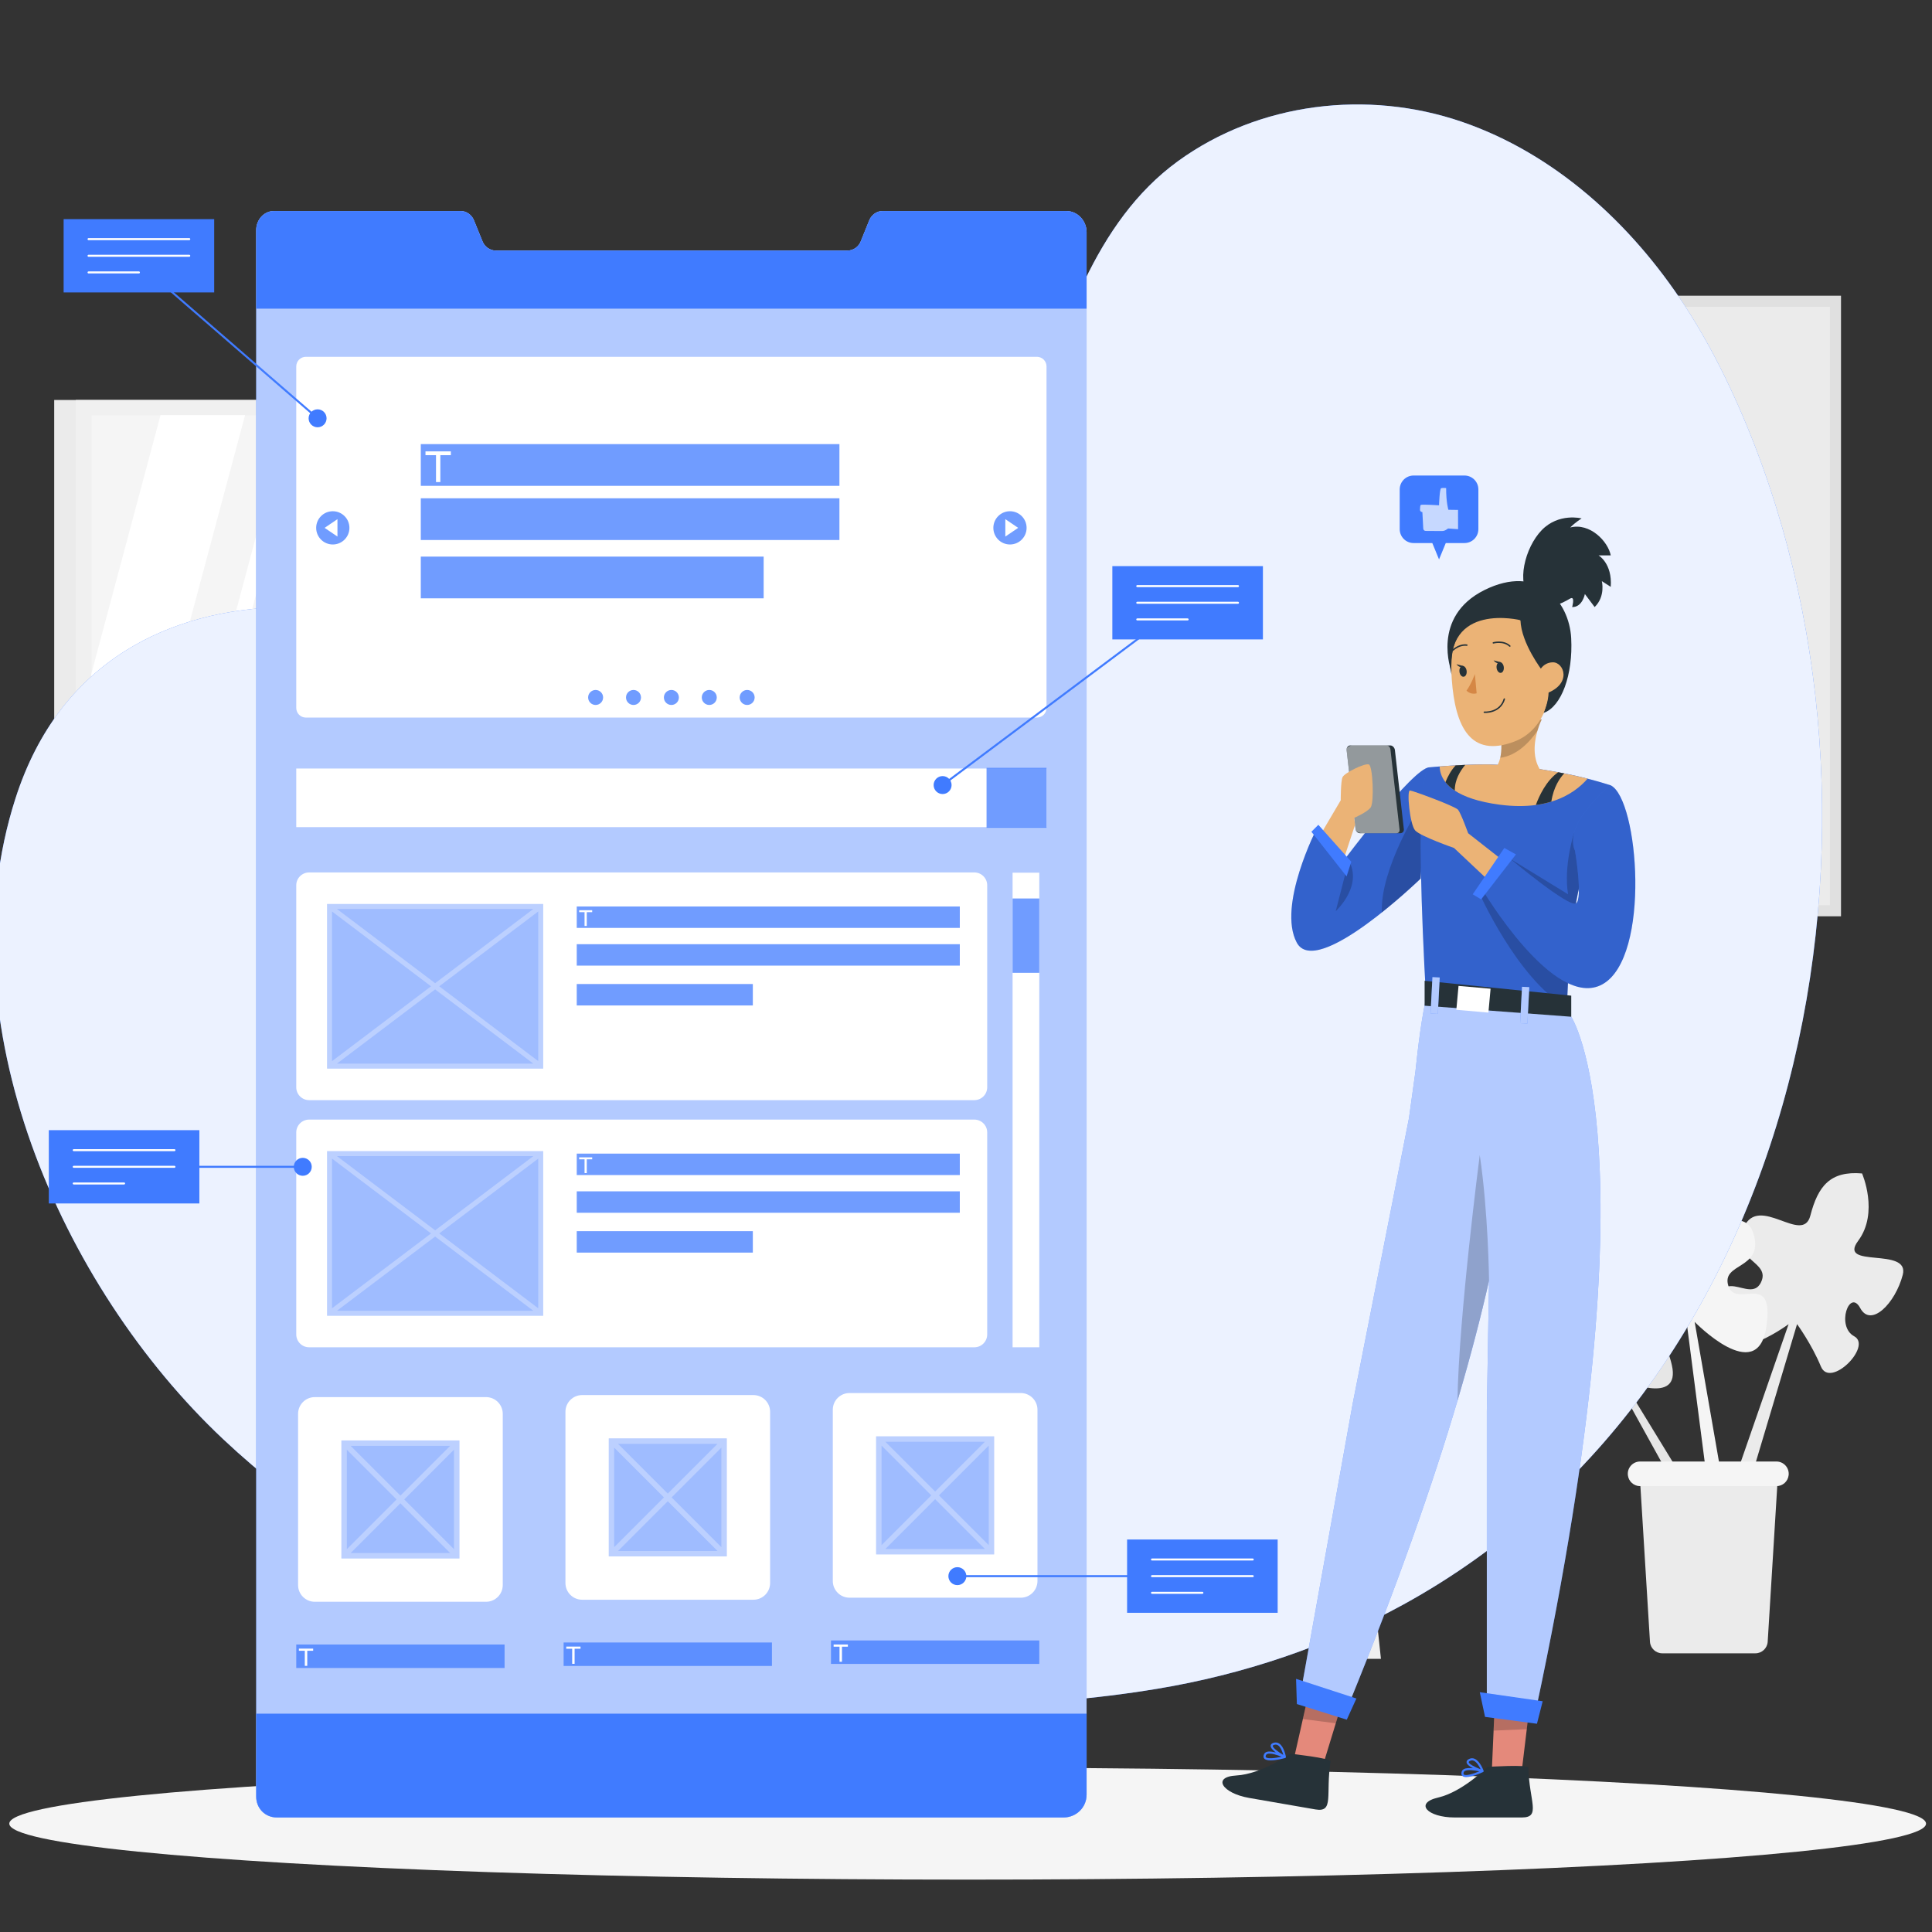 <?xml version="1.0" encoding="UTF-8"?>
<!DOCTYPE svg PUBLIC "-//W3C//DTD SVG 1.1//EN" "http://www.w3.org/Graphics/SVG/1.1/DTD/svg11.dtd">
<!-- Creator: CorelDRAW -->
<svg xmlns="http://www.w3.org/2000/svg" xml:space="preserve" width="10in" height="10in" version="1.1" style="shape-rendering:geometricPrecision; text-rendering:geometricPrecision; image-rendering:optimizeQuality; fill-rule:evenodd; clip-rule:evenodd"
viewBox="0 0 10000 10000"
 xmlns:xlink="http://www.w3.org/1999/xlink"
 xmlns:xodm="http://www.corel.com/coreldraw/odm/2003">
 <rect x="0" y="0" width="10000" height="10000" fill="#333333" stroke="none"/>
 <defs>
  <style type="text/css">
   <![CDATA[
    .str2 {stroke:#407BFF;stroke-width:10.42;stroke-miterlimit:22.926}
    .str0 {stroke:#E0E0E0;stroke-width:10.42;stroke-miterlimit:22.926}
    .str3 {stroke:#263238;stroke-width:7.37;stroke-linecap:round;stroke-linejoin:round;stroke-miterlimit:22.926}
    .str1 {stroke:white;stroke-width:10.42;stroke-linecap:round;stroke-linejoin:round;stroke-miterlimit:22.926}
    .fil7 {fill:none;fill-rule:nonzero}
    .fil16 {fill:#263238;fill-rule:nonzero}
    .fil8 {fill:#407BFF;fill-rule:nonzero}
    .fil17 {fill:#D58745;fill-rule:nonzero}
    .fil2 {fill:#E0E0E0;fill-rule:nonzero}
    .fil20 {fill:#E4897B;fill-rule:nonzero}
    .fil5 {fill:#E6E6E6;fill-rule:nonzero}
    .fil15 {fill:#EBB376;fill-rule:nonzero}
    .fil0 {fill:#EBEBEB;fill-rule:nonzero}
    .fil1 {fill:#F0F0F0;fill-rule:nonzero}
    .fil3 {fill:whitesmoke;fill-rule:nonzero}
    .fil6 {fill:#FAFAFA;fill-rule:nonzero}
    .fil4 {fill:white;fill-rule:nonzero}
    .fil14 {fill:black;fill-rule:nonzero;fill-opacity:0.2}
    .fil12 {fill:white;fill-rule:nonzero;fill-opacity:0.302}
    .fil11 {fill:#407BFF;fill-rule:nonzero;fill-opacity:0.502}
    .fil18 {fill:white;fill-rule:nonzero;fill-opacity:0.502}
    .fil10 {fill:white;fill-rule:nonzero;fill-opacity:0.6}
    .fil19 {fill:white;fill-rule:nonzero;fill-opacity:0.702}
    .fil13 {fill:#407BFF;fill-rule:nonzero;fill-opacity:0.749}
    .fil9 {fill:white;fill-rule:nonzero;fill-opacity:0.902}
   ]]>
  </style>
 </defs>
 <g id="Layer_x0020_1">
  <g id="_2276867666240">
   <g>
    <rect class="fil0" x="280.58" y="2070.28" width="3192.44" height="3298.69"/>
    <rect class="fil1" x="392.1" y="2070.28" width="3192.44" height="3298.69"/>
    <rect class="fil2" x="472.58" y="2148.47" width="3027.32" height="3143.83"/>
    <rect class="fil3" x="472.54" y="2148.45" width="2951.72" height="3143.77"/>
    <rect class="fil0" x="1919.02" y="2148.47" width="59.94" height="3143.83"/>
    <polygon class="fil4" points="1573.92,2148.44 732.59,5292.23 651.85,5292.23 1493.17,2148.44 "/>
    <rect class="fil1" x="1953.25" y="2099.99" width="51.37" height="3252.59"/>
    <polygon class="fil4" points="1268.57,2148.44 472.53,5123.6 472.53,3488.27 830.98,2148.44 "/>
    <polygon class="fil4" points="3424.28,2433.71 3424.28,2735.5 2739.97,5292.23 2659.23,5292.23 "/>
    <polygon class="fil4" points="3424.28,3043.08 3424.28,4678.41 3260.1,5292.23 2822.5,5292.23 "/>
   </g>
   <g>
    <g>
     <path class="fil1" d="M2943.67 6387.94l324.05 0 0 -21.56c0,-42.34 -47.43,-76.01 -103.87,-73.73l-126.92 5.15c-52.3,2.13 -93.26,34.51 -93.26,73.73l0 16.42z"/>
     <g>
      <path class="fil5" d="M3585.38 6399l428.82 0 68.21 -598.7c-1.07,-22.38 -19.54,-39.98 -41.96,-39.98l-287.31 0c-22.41,0 -40.89,17.6 -41.96,39.98l-125.8 598.7z"/>
      <path class="fil5" d="M2930.91 4879.78l107.04 0 120.32 1130.75 -107.04 0c-17.73,0 -33.64,-14.38 -35.54,-32.11l-113.46 -1066.54c-1.89,-17.72 10.94,-32.11 28.68,-32.11z"/>
      <path class="fil0" d="M3096.49 6010.56l1604.36 0c17.74,0 30.59,-14.38 28.71,-32.11l-113.49 -1066.54c-1.89,-17.74 -17.81,-32.11 -35.54,-32.11l-1604.37 0.01c-17.73,0 -30.59,14.38 -28.71,32.11l113.46 1066.54c1.93,17.72 17.84,32.1 35.57,32.1z"/>
      <path class="fil6" d="M3126.48 5906.1l1512.93 0c15.48,0 26.69,-12.54 25.04,-28.02l-99.01 -930.5c-1.63,-15.48 -15.53,-28.02 -31.01,-28.02l-1512.93 -0.01c-15.48,0 -26.69,12.53 -25.04,28.01l99.01 930.5c1.63,15.48 15.53,28.02 31.01,28.02z"/>
      <path class="fil5" d="M3569.31 6352.49l527.4 0c12.84,0 23.26,10.41 23.26,23.26l0 0c0,12.84 -10.41,23.26 -23.26,23.26l-527.4 0c-12.84,0 -23.26,-10.42 -23.26,-23.26l0 0c0,-12.84 10.41,-23.26 23.26,-23.26z"/>
     </g>
     <rect class="fil5" x="2270.33" y="6385.52" width="1306.13" height="197.05"/>
     <g>
      <path class="fil5" d="M5909.87 8586.21l32.6 0c4.04,0 7.39,-3.3 7.49,-7.37l51.55 -1996.24 -150.69 0 51.53 1996.24c0.13,4.06 3.48,7.37 7.52,7.37z"/>
     </g>
     <g>
      <polygon class="fil1" points="7072.37,8586.21 7147.69,8586.21 6935.09,6582.6 6784.4,6582.6 "/>
     </g>
     <polygon class="fil5" points="2219.36,8586.21 2219.36,8586.21 2508.12,6582.6 2357.44,6582.6 2144.83,8586.21 "/>
     <rect class="fil3" x="3203.93" y="6385.52" width="3818.28" height="197.05"/>
     <polygon class="fil1" points="3323.04,8586.21 3409.59,8586.21 3409.67,8586.13 3441.7,6582.6 3291.04,6582.6 "/>
     <g>
      <g>
       <path class="fil3" d="M4542.82 6350.14l40.02 0c4.22,0 7.62,-3.43 7.62,-7.65l0 -42.31c0,-4.22 -3.43,-7.65 -7.62,-7.65l-28.73 -0.01c-3.45,0 -6.5,2.33 -7.37,5.68l-11.28 42.31c-1.31,4.87 2.35,9.63 7.37,9.63z"/>
       <path class="fil3" d="M4487.53 6350.14l40.02 0c4.22,0 7.65,-3.43 7.65,-7.65l0 -42.31c0,-4.22 -3.43,-7.65 -7.65,-7.65l-28.73 -0.01c-3.45,0 -6.5,2.33 -7.37,5.68l-11.28 42.31c-1.31,4.87 2.33,9.63 7.37,9.63z"/>
       <path class="fil3" d="M4432.22 6350.14l40.01 0c4.22,0 7.65,-3.43 7.65,-7.65l0 -42.31c0,-4.22 -3.43,-7.65 -7.65,-7.65l-28.73 -0.01c-3.45,0 -6.5,2.33 -7.37,5.68l-11.28 42.31c-1.31,4.87 2.35,9.63 7.37,9.63z"/>
       <path class="fil3" d="M4376.93 6350.14l40.01 0c4.22,0 7.65,-3.43 7.65,-7.65l0 -42.31c0,-4.22 -3.43,-7.65 -7.65,-7.65l-28.73 -0.01c-3.45,0 -6.5,2.33 -7.37,5.68l-11.28 42.31c-1.31,4.87 2.36,9.63 7.37,9.63z"/>
       <path class="fil3" d="M4321.65 6350.14l40.01 0c4.23,0 7.65,-3.43 7.65,-7.65l0 -42.31c0,-4.22 -3.43,-7.65 -7.65,-7.65l-28.73 -0.01c-3.45,0 -6.5,2.33 -7.37,5.68l-11.29 42.31c-1.3,4.87 2.35,9.63 7.37,9.63z"/>
       <path class="fil3" d="M4266.36 6350.14l40.01 0c4.23,0 7.65,-3.43 7.65,-7.65l0 -42.31c0,-4.22 -3.43,-7.65 -7.65,-7.65l-28.73 -0.01c-3.45,0 -6.5,2.33 -7.37,5.68l-11.28 42.31c-1.31,4.87 2.35,9.63 7.37,9.63z"/>
       <path class="fil3" d="M4211.07 6350.14l40.02 0c4.22,0 7.65,-3.43 7.65,-7.65l0 -42.31c0,-4.22 -3.43,-7.65 -7.65,-7.65l-28.74 -0.01c-3.45,0 -6.5,2.33 -7.37,5.68l-11.28 42.31c-1.31,4.87 2.36,9.63 7.37,9.63z"/>
       <path class="fil3" d="M4155.79 6350.14l40.01 0c4.22,0 7.62,-3.43 7.62,-7.65l0 -42.31c0,-4.22 -3.43,-7.65 -7.62,-7.65l-28.73 -0.01c-3.45,0 -6.5,2.33 -7.37,5.68l-11.28 42.31c-1.31,4.87 2.33,9.63 7.37,9.63z"/>
       <path class="fil3" d="M4100.46 6350.14l40.02 0c4.22,0 7.65,-3.43 7.65,-7.65l0 -42.31c0,-4.22 -3.43,-7.65 -7.65,-7.65l-28.74 -0.01c-3.45,0 -6.5,2.33 -7.37,5.68l-11.28 42.31c-1.3,4.87 2.36,9.63 7.37,9.63z"/>
       <path class="fil3" d="M4045.19 6350.14l40.01 0c4.22,0 7.65,-3.43 7.65,-7.65l0 -42.31c0,-4.22 -3.43,-7.65 -7.65,-7.65l-28.73 -0.01c-3.45,0 -6.5,2.33 -7.37,5.68l-11.29 42.31c-1.3,4.87 2.35,9.63 7.37,9.63z"/>
       <path class="fil3" d="M3989.89 6350.14l40.01 0c4.22,0 7.65,-3.43 7.65,-7.65l0 -42.31c0,-4.22 -3.41,-7.65 -7.65,-7.65l-28.73 -0.01c-3.45,0 -6.5,2.33 -7.37,5.68l-11.29 42.31c-1.3,4.87 2.36,9.63 7.37,9.63z"/>
       <path class="fil3" d="M3934.61 6350.14l40.02 0c4.22,0 7.65,-3.43 7.65,-7.65l0 -42.31c0,-4.22 -3.43,-7.65 -7.65,-7.65l-28.74 -0.01c-3.45,0 -6.5,2.33 -7.37,5.68l-11.29 42.31c-1.3,4.87 2.36,9.63 7.38,9.63z"/>
       <path class="fil3" d="M3879.32 6350.14l40.02 0c4.22,0 7.65,-3.43 7.65,-7.65l0 -42.31c0,-4.22 -3.43,-7.65 -7.65,-7.65l-28.73 -0.01c-3.45,0 -6.5,2.33 -7.37,5.68l-11.28 42.31c-1.31,4.87 2.33,9.63 7.37,9.63z"/>
       <path class="fil3" d="M3824.03 6350.14l40.02 0c4.22,0 7.65,-3.43 7.65,-7.65l0 -42.31c0,-4.22 -3.43,-7.65 -7.65,-7.65l-28.73 -0.01c-3.45,0 -6.5,2.33 -7.37,5.68l-11.28 42.31c-1.33,4.87 2.33,9.63 7.37,9.63z"/>
       <path class="fil3" d="M3768.72 6350.14l40.01 0c4.22,0 7.65,-3.43 7.65,-7.65l0 -42.31c0,-4.22 -3.43,-7.65 -7.65,-7.65l-28.73 -0.01c-3.45,0 -6.5,2.33 -7.37,5.68l-11.28 42.31c-1.31,4.87 2.35,9.63 7.37,9.63z"/>
      </g>
      <rect class="fil0" x="3728.5" y="6321.33" width="894.58" height="66.62"/>
     </g>
    </g>
   </g>
   <g>
    <rect class="fil2" transform="matrix(-4.51178E-16 2.456 -2.456 -4.51178E-16 9529.02 1530.59)" width="1307.89" height="1683.08"/>
    <rect class="fil0" x="5452.5" y="1587.87" width="4019.22" height="3097.7"/>
    <line class="fil7 str0" x1="7394.66" y1="2147.45" x2="7394.66" y2= "2579.44" />
    <polyline class="fil7 str0" points="6412.38,3970.02 6412.38,2579.44 8235.67,2579.44 8235.67,3377.13 "/>
    <polyline class="fil7 str0" points="7763.92,3801.68 7763.92,3377.13 8766.24,3377.13 8766.24,3816.52 "/>
    <rect class="fil3" x="6933.63" y="1988.72" width="922.08" height="317.43"/>
    <rect class="fil3" x="7809.84" y="2750.37" width="878.85" height="344.83"/>
    <rect class="fil3" x="7462.1" y="3623.84" width="603.64" height="355.73"/>
    <rect class="fil3" x="8443.05" y="3681.41" width="646.42" height="270.2"/>
    <rect class="fil3" x="5988.18" y="2823.36" width="998.48" height="460.7"/>
    <rect class="fil3" x="6093.54" y="3801.68" width="637.67" height="336.69"/>
    <rect class="fil3" transform="matrix(1.737 1.737 -1.737 1.737 7394.71 2452.83)" width="79.27" height="79.27"/>
    <rect class="fil3" transform="matrix(1.737 1.737 -1.737 1.737 8235.62 3239.33)" width="79.27" height="79.27"/>
   </g>
   <g>
    <g>
     <path class="fil2" d="M2606.63 8023.41c20.69,-34.74 -8.49,-87.06 -48.94,-87.65 17.73,-49.87 0.23,-110.14 -41.43,-142.78 -5.27,-4.12 -11.28,-7.99 -17.98,-7.99 -7.17,-0.03 -13.51,4.35 -19.32,8.52 -38.12,27.37 -76.24,54.78 -114.36,82.15 -8.72,6.27 -17.75,12.9 -22.69,22.43 -23.36,45.28 60.89,103.31 26.25,140.69 -9.95,10.72 -25.97,12.95 -38.38,20.69 -27.22,17.01 -30.5,54.36 -43.19,83.87 -12.69,29.47 -56.9,52.37 -73.84,25.1 12.48,-28.3 -25.31,-52.65 -56.03,-56.24 -30.29,-3.53 -62.76,-5.27 -79.74,-34.07 -43.57,38.07 -141.1,-68.16 -138.87,-111.01 -35.82,2.74 -60.2,36.28 -68.06,69.8 -8.13,34.79 -3.09,71.07 -3.66,106.76 -1.1,69.36 -23.49,137.29 -22.26,206.64 0.95,53.98 21.8,113.9 71.23,135.63 23.8,10.44 50.66,10.46 76.62,10.29 187.56,-1.2 375.09,-2.41 562.65,-3.61 13.51,-0.08 27.61,-0.31 39.55,-6.57 25.39,-13.26 30.75,-46.59 33.11,-75.15 10.07,-122.24 20.13,-244.46 30.22,-366.7 -16.96,-6.95 -33.92,-13.89 -50.88,-20.79z"/>
    </g>
    <g>
     <g>
      <path class="fil5" d="M2639.46 7428.67l-63.2 0 -173.95 0 -63.39 0 -173.74 0 -63.4 0 -173.74 0 -63.4 0 -98.24 0 7.19 88.22 5.11 62.96 13.32 163.89 7.6 94.15 10.06 125.34 4.3 53.75 1.43 16 5.14 63.17 6.98 86.55 4.32 53.75 4.5 54.58 5.15 63.17 3.89 47.79 4.3 53.76 1.85 23.38 114.88 -0.02 97.02 0 140.09 0 97.02 0 140.1 0 97.02 0 115.08 0 1.85 -23.38 4.3 -53.55 3.89 -48.2 5.15 -63.17 4.51 -54.36 4.3 -53.76 6.98 -86.76 5.11 -62.96 1.23 -15.99 4.3 -53.75 10.26 -125.34 7.6 -93.95 13.12 -164.09 5.12 -62.96 7.18 -88.22 -98.17 0.01zm52.52 57.84l0 0 -16.83 -16.8 18.28 -0.01 -1.44 16.81zm-4.32 53.54l-1.63 21.34 -78.16 78.16 -89.65 -89.65 80.21 -80.21 18.87 0 70.36 70.36zm-22.54 279.39l-57.24 57.23 -89.65 -89.65 89.65 -89.44 61.94 61.94 -4.71 59.91zm-830.77 -59.89l0 0 61.94 -61.94 89.65 89.44 -89.65 89.65 -57.03 -57.23 -4.91 -59.91zm744.6 -91.08l-89.65 89.65 -89.65 -89.65 89.65 -89.65 89.65 89.65zm-140.91 -198.77l102.57 0 -51.27 51.27 -51.3 -51.27zm22.15 317.33l-89.44 89.65 -89.65 -89.65 89.65 -89.44 89.44 89.44zm-297.63 118.56l89.65 -89.44 89.44 89.44 -89.44 89.65 -89.65 -89.65zm60.52 118.58l-89.65 89.65 -89.41 -89.44 89.65 -89.65 89.42 89.44zm147.67 -89.44l89.44 89.65 -89.44 89.44 -89.65 -89.65 89.65 -89.44zm-118.55 -176.61l-89.65 -89.65 89.65 -89.65 89.44 89.65 -89.44 89.65zm-29.11 28.91l-89.42 89.65 -89.65 -89.65 89.65 -89.44 89.42 89.44zm-208.21 -28.91l-89.44 -89.65 89.44 -89.65 89.65 89.65 -89.65 89.65zm0 58.05l89.65 89.44 -89.65 89.65 -89.44 -89.65 89.44 -89.44zm89.62 326.77l-89.65 89.44 -89.44 -89.44 89.44 -89.65 89.65 89.65zm28.94 28.91l89.65 89.65 -89.42 89.65 -89.65 -89.65 89.41 -89.65zm29.13 -28.91l89.65 -89.65 89.44 89.65 -89.44 89.44 -89.65 -89.44zm208.18 28.91l89.44 89.65 -89.44 89.65 -89.65 -89.65 89.65 -89.65zm118.56 118.55l89.65 89.65 -58.04 58.05 -63.19 0.01 -58.05 -58.04 89.64 -89.66zm-89.62 -147.46l89.65 -89.65 89.65 89.65 -89.65 89.44 -89.65 -89.44zm0 -237.34l89.65 -89.44 89.65 89.44 -89.65 89.65 -89.65 -89.65zm60.5 -355.68l-89.44 89.65 -89.65 -89.65 80.21 -80.21 18.88 0 80 80.21zm-208 -28.93l-51.27 -51.27 102.35 -0.01 -51.09 51.28zm-29.11 28.93l-89.42 89.65 -89.65 -89.65 80.21 -80.21 18.87 0 79.98 80.21zm-156.94 -80.21l-51.27 51.27 -51.07 -51.27 102.33 0zm-160.41 0l80.21 80.21 -89.65 89.65 -77.96 -78.16 -1.63 -21.34 70.15 -70.36 18.87 0zm-76.71 0l-16.63 16.6 0 0 -1.43 -16.6 18.06 0zm-5.55 154.87l43.9 43.9 -37.33 37.32 -6.57 -81.22zm24.41 300.52l-3.48 -42.47 0 0 22.98 22.97 -19.5 19.5 0 0zm4.33 53.96l44.1 -44.32 89.65 89.65 -89.65 89.44 -36.1 -36.1 -8 -98.68zm13.32 165.73l-0.2 -3.89 2.05 2.05 -1.85 1.84 0 0zm15.58 190.96l-11.28 -137.43 26.45 -26.46 89.65 89.65 -89.65 89.44 -15.17 -15.2 0 0zm8.22 102.36l-1.64 -20.52 8.63 -8.63 29.15 29.11 -36.13 0 0 0.03zm36.09 -58.06l89.44 -89.65 89.65 89.65 -58.05 58.05 -63.17 0.01 -57.87 -58.06zm179.09 58.06l29.14 -29.11 29.12 29.11 -58.26 0zm116.07 0l-58.05 -58.04 89.65 -89.65 89.44 89.65 -57.84 58.04 -63.2 0zm121.03 0l29.12 -29.11 29.14 29.11 -58.26 0zm273.22 0l-36.09 0 29.11 -29.11 8.63 8.63 -1.65 20.49zm8.43 -102.36l-15.37 15.17 -89.65 -89.44 89.65 -89.65 26.45 26.46 -11.08 137.46zm15.78 -195.09l-0.41 4.09 -1.85 -1.85 2.25 -2.24 0 0zm5.15 -62.96l-36.3 36.09 -89.65 -89.44 89.65 -89.65 44.31 44.31 -8.02 98.68zm12.31 -152.41l-19.7 -19.7 23.18 -22.97 -3.48 42.67zm24.41 -300.92l-6.58 81.64 -37.53 -37.53 44.11 -44.11 0 0z"/>
     </g>
    </g>
    <path class="fil1" d="M1752.59 7506.29l999.05 0c23.23,0 42.04,-18.83 42.04,-42.03l0 -30.11c0,-23.22 -18.83,-42.03 -42.04,-42.03l-999.05 0c-23.22,0 -42.03,18.83 -42.03,42.03l0 30.11c0,23.2 18.81,42.03 42.03,42.03z"/>
    <path class="fil1" d="M2673.53 8531.92l-842.83 0c-23.23,0 -42.04,-18.83 -42.04,-42.04l0 -30.11c0,-23.23 18.83,-42.04 42.04,-42.04l842.83 0c23.23,0 42.04,18.83 42.04,42.04l0 30.11c0,23.2 -18.83,42.04 -42.04,42.04z"/>
   </g>
   <g>
    <path class="fil0" d="M8985.75 7637.8l271.96 -783.9c0,0 -377.24,279.67 -374.71,-30.39 2.5,-310.09 171.85,-69.28 230.64,-183.82 58.8,-114.54 -167.34,-113.31 -88.01,-287 79.36,-173.7 304.89,93.18 344.72,-60.69 39.84,-153.86 103.34,-232.13 267.59,-218.31 0,0 88.75,202.44 -20.04,348.69 -108.81,146.24 269.13,29.09 230.72,176.23 -38.4,147.13 -164.59,275.55 -220.15,171.93 -55.59,-103.62 -126.1,94.92 -31.11,146.03 94.99,51.11 -124.19,272.67 -172.29,156.55 -48.09,-116.12 -123.49,-219.54 -123.49,-219.54l-250.65 838.71 -65.19 -54.48z"/>
    <path class="fil5" d="M8705.43 7644.73l-306.63 -501.3c0,0 303.28,136.52 254.69,-77.65 -48.58,-214.17 -129.38,-21.98 -187.35,-92.34 -58,-70.39 98.68,-103.7 17.52,-211.89 -81.16,-108.19 -196.87,110.52 -247.68,10.07 -50.81,-100.45 -106.59,-145.02 -218.13,-110.63 0,0 -30.83,153.48 66.55,238.24 97.37,84.76 -181.8,60.8 -133.02,156.78 48.8,95.99 155.5,165.79 178.32,85.71 22.79,-80.07 101.6,46.62 43.6,96.35 -58,49.71 127.13,169.91 142.86,82.28 15.73,-87.63 52.26,-170.57 52.26,-170.57l300.16 542.47 36.84 -47.54z"/>
    <path class="fil3" d="M8911.94 7649.54l-140.41 -807.54c0,0 323.29,332.69 370.19,29.98 46.9,-302.72 -156.52,-94.89 -195.62,-215.93 -39.09,-121.04 181.19,-83.83 131.48,-265.8 -49.74,-181.98 -312.08,42.31 -326.43,-114.02 -14.35,-156.37 -63.81,-242.75 -226.15,-255.44 0,0 -118.76,183.26 -35.94,343.17 82.82,159.9 -267,-14.46 -252.98,135.08 14.02,149.54 116.62,294.84 187.28,202.68 70.67,-92.18 107.83,112.62 7.09,147.34 -100.75,34.71 77.7,285.59 143.07,180.04 65.37,-105.56 155.35,-194.39 155.35,-194.39l110.91 857.58 72.15 -42.75z"/>
    <g>
     <path class="fil0" d="M9085.89 8557.5l-482.03 0c-33.7,0 -61.59,-26.22 -63.65,-59.86l-51.09 -831.36c-2.26,-36.69 26.89,-67.7 63.65,-67.7l584.22 0c36.77,0 65.91,30.98 63.66,67.7l-51.09 831.36c-2.08,33.64 -29.97,59.86 -63.66,59.86z"/>
     <path class="fil3" d="M9194.59 7692.27l-705.38 0c-32.39,0 -59.63,-24.28 -63.35,-56.46l0 0c-4.37,-37.87 25.23,-71.1 63.35,-71.1l705.38 -0.01c38.12,0 67.72,33.24 63.35,71.1l0 0c-3.71,32.19 -30.95,56.47 -63.35,56.47z"/>
    </g>
   </g>
   <g>
    <path class="fil2" d="M4967.5 7063.76l1100.81 0c70.64,0 127.92,57.28 127.92,127.92l0 48.43 -1356.66 0 0 -48.43c0,-70.64 57.28,-127.92 127.92,-127.92z"/>
    <path class="fil2" d="M6152.05 8244.17l-434.7 -42.73 0 -610.93 -172.28 0.01 0 610.74 -436.47 42.91c-43.31,4.28 -76.34,40.71 -76.34,84.22l0 65.27 582.11 0 31.93 0 582.12 0 0 -65.27c-0.03,-43.54 -33.05,-79.97 -76.37,-84.22z"/>
    <path class="fil2" d="M5190.87 8474.63c0,62.22 -50.43,112.65 -112.65,112.65 -62.2,0 -112.65,-50.43 -112.65,-112.65 0,-62.22 50.43,-112.65 112.65,-112.65 62.22,0.01 112.65,50.43 112.65,112.65z"/>
    <path class="fil2" d="M6069.77 8474.63c0,62.22 50.43,112.65 112.65,112.65 62.22,0 112.65,-50.43 112.65,-112.65 0,-62.22 -50.43,-112.65 -112.65,-112.65 -62.22,0.01 -112.65,50.43 -112.65,112.65z"/>
    <path class="fil5" d="M5641.26 7721.84l-20.13 0c-58.41,0 -105.74,-47.33 -105.74,-105.74l0 -438.39 231.61 0 0 438.39c0,58.39 -47.33,105.74 -105.74,105.74z"/>
    <path class="fil0" d="M5402.28 7075.12c60.09,-227.31 195.44,-815.35 223.94,-1592.27 4.4,-120.07 103.44,-214.96 223.58,-214.96l401.04 -0.01c123.19,0 223.28,99.42 223.79,222.61 1.56,365.35 -23.97,1112.2 -230.03,1719.27l-763.29 -28.12c-54.41,-1.98 -92.94,-53.84 -79.03,-106.52z"/>
    <g>
     <path class="fil5" d="M5510.22 7169.06c0,0 205.93,-732.59 239.95,-1660.2 4.07,-110.73 95.43,-198.28 206.24,-198.28l369.93 0c113.62,0 205.95,91.72 206.44,205.33 1.43,337 -22.11,1093.17 -212.2,1653.14l-810.36 0z"/>
     <path class="fil5" d="M5668.9 6636.5c0,0 -439.59,-88.93 -863.96,-45.87 -424.39,43.06 199.69,597.59 199.69,597.59l87.59 0c0,0 -330.7,-351.61 -312.28,-439.16 18.42,-87.55 851.27,27.86 851.27,27.86l37.69 -140.43z"/>
     <path class="fil2" d="M6320.53 7169.09l-719.81 0c0,0 205.93,-732.63 240.03,-1660.2 4.07,-110.72 95.35,-198.26 206.24,-198.26l279.25 0.01c113.74,0 205.93,91.72 206.54,205.33 1.38,336.89 -22.15,1093.07 -212.25,1653.11z"/>
    </g>
    <g>
     <path class="fil2" d="M4835.3 7151.95l1455.75 0c24.36,0 44.09,19.75 44.09,44.08l0 0c0,24.36 -19.73,44.08 -44.09,44.08l-1455.75 0c-24.36,0 -44.08,-19.76 -44.08,-44.08l0 0c0,-24.36 19.72,-44.08 44.08,-44.08z"/>
    </g>
   </g>
  </g>
  <g id="_2276867665184">
   <path class="fil8" d="M648.42 3368.8c-251.55,158.09 -452.9,405.36 -568,762.85 -370.62,1151.11 234.59,2527.12 1074.78,3317.57 778.55,732.48 1822.14,1144.44 2868.64,1300.81 649.56,97.06 1316.55,98.65 1964.96,-8.75 443.12,-73.4 877.62,-218.52 1271.95,-434.55 2149.77,-1177.85 2677.25,-4197.83 1695.11,-6297.48 -69.16,-147.83 -147.16,-291.48 -236.4,-428.18 -277.39,-424.87 -673.1,-786.13 -1153.03,-950.74 -487.61,-167.27 -1049.75,-101.17 -1469.94,204.29 -431.99,314.02 -602.07,876.87 -754.56,1363.01 -111.94,356.82 -228.52,720.46 -450.01,1021.76 -686.89,934.36 -1661.04,353.57 -2517.19,67.95 -592.09,-197.55 -1249.4,-218.27 -1726.3,81.45z"/>
   <path class="fil9" d="M648.42 3368.8c-251.55,158.09 -452.9,405.36 -568,762.85 -370.62,1151.11 234.59,2527.12 1074.78,3317.57 778.55,732.48 1822.14,1144.44 2868.64,1300.81 649.56,97.06 1316.55,98.65 1964.96,-8.75 443.12,-73.4 877.62,-218.52 1271.95,-434.55 2149.77,-1177.85 2677.25,-4197.83 1695.11,-6297.48 -69.16,-147.83 -147.16,-291.48 -236.4,-428.18 -277.39,-424.87 -673.1,-786.13 -1153.03,-950.74 -487.61,-167.27 -1049.75,-101.17 -1469.94,204.29 -431.99,314.02 -602.07,876.87 -754.56,1363.01 -111.94,356.82 -228.52,720.46 -450.01,1021.76 -686.89,934.36 -1661.04,353.57 -2517.19,67.95 -592.09,-197.55 -1249.4,-218.27 -1726.3,81.45z"/>
  </g>
  <ellipse id="_3CPath3E_359_" class="fil3" cx="5008.61" cy="9439.16" rx="4960.52" ry="289.69"/>
  <g id="_2276867686112">
   <path class="fil8" d="M5624.17 1201.24l0 8087.72c0,66.52 -53.47,118.2 -119.99,118.2l-4070.98 -0.01c-61.15,0 -107.2,-47.33 -107.2,-108.48l0 -8107.17c0,-52.96 38.89,-99.27 91.85,-99.27l966.57 0c30.19,0 57.56,19.7 68.82,48.1l44.26 108.98c11.26,28.14 38.63,47.59 68.82,47.59l1819.82 0.01c30.19,0 57.56,-18.67 68.82,-46.82l44.26 -109.5c11.26,-28.4 38.63,-48.36 68.82,-48.36l951.23 0c58.33,0 104.9,50.66 104.9,109z"/>
   <path class="fil10" d="M5624.17 1201.24l0 8087.72c0,66.52 -53.47,118.2 -119.99,118.2l-4070.98 -0.01c-61.15,0 -107.2,-47.33 -107.2,-108.48l0 -8107.17c0,-52.96 38.89,-99.27 91.85,-99.27l966.57 0c30.19,0 57.56,19.7 68.82,48.1l44.26 108.98c11.26,28.14 38.63,47.59 68.82,47.59l1819.82 0.01c30.19,0 57.56,-18.67 68.82,-46.82l44.26 -109.5c11.26,-28.4 38.63,-48.36 68.82,-48.36l951.23 0c58.33,0 104.9,50.66 104.9,109z"/>
   <g>
    <g>
     <path class="fil4" d="M2515.7 8290.78l-886.28 0c-47.79,0 -86.55,-38.76 -86.55,-86.56l0 -886.26c0,-47.79 38.76,-86.55 86.55,-86.55l886.28 0c47.79,0 86.55,38.76 86.55,86.55l0 886.26c-0.03,47.8 -38.76,86.56 -86.55,86.56z"/>
     <polygon class="fil11" points="1767.19,8066.48 2377.93,8066.48 2377.93,7455.74 1767.19,7455.74 "/>
     <path class="fil12" d="M1767.17 7455.74l0 610.72 610.76 0 0 -610.72 -610.76 0zm285.57 305.37l-257.56 257.56 0 -515.11 257.56 257.55zm-237.75 -277.35l515.11 0 -257.56 257.56 -257.55 -257.56zm257.55 297.16l257.56 257.56 -515.11 0 257.55 -257.56zm19.8 -19.8l257.56 -257.56 0 515.11 -257.56 -257.55z"/>
     <g>
      <polygon class="fil13" points="1533.44,8633.52 2611.69,8633.52 2611.69,8512.06 1533.44,8512.06 "/>
      <g>
       <polygon class="fil4" points="1577.7,8544.32 1547.1,8544.32 1547.1,8533.22 1620.94,8533.22 1620.94,8544.32 1590.33,8544.32 1590.33,8622.51 1577.7,8622.51 "/>
      </g>
     </g>
    </g>
    <g>
     <path class="fil4" d="M3899.53 8280.21l-886.26 0c-47.79,0 -86.56,-38.76 -86.56,-86.55l0 -886.26c0,-47.79 38.76,-86.56 86.56,-86.56l886.26 0c47.79,0 86.55,38.76 86.55,86.56l0 886.26c0,47.83 -38.76,86.55 -86.55,86.55z"/>
     <polygon class="fil11" points="3151.04,8055.94 3761.77,8055.94 3761.77,7445.19 3151.04,7445.19 "/>
     <path class="fil12" d="M3151.04 7445.2l0 610.74 610.72 0 0 -610.74 -610.72 0zm285.55 305.37l-257.56 257.56 0 -515.11 257.56 257.55zm-237.76 -277.35l515.11 0 -257.56 257.56 -257.55 -257.56zm257.56 297.14l257.56 257.56 -515.12 -0.01 257.56 -257.55zm19.82 -19.78l257.56 -257.56 0 515.11 -257.56 -257.55z"/>
     <g>
      <polygon class="fil13" points="2917.28,8622.98 3995.53,8622.98 3995.53,8501.52 2917.28,8501.52 "/>
      <g>
       <polygon class="fil4" points="2961.56,8533.76 2930.96,8533.76 2930.96,8522.66 3004.8,8522.65 3004.8,8533.75 2974.2,8533.76 2974.2,8611.95 2961.56,8611.94 "/>
      </g>
     </g>
    </g>
    <g>
     <path class="fil4" d="M5283.37 8269.67l-886.27 0c-47.79,0 -86.56,-38.76 -86.56,-86.55l0 -886.26c0,-47.79 38.76,-86.56 86.56,-86.56l886.27 0c47.79,0 86.56,38.76 86.56,86.56l0 886.26c-0.01,47.83 -38.74,86.55 -86.56,86.55z"/>
     <polygon class="fil11" points="4534.87,8045.38 5145.59,8045.38 5145.59,7434.63 4534.87,7434.63 "/>
     <path class="fil12" d="M4534.87 7434.63l0 610.73 610.73 0 0 -610.73 -610.73 0zm285.57 305.38l-257.56 257.56 0 -515.11 257.56 257.55zm-237.76 -277.37l515.11 0 -257.56 257.56 -257.56 -257.56zm257.56 297.17l257.56 257.56 -515.13 -0.01 257.56 -257.55zm19.8 -19.8l257.56 -257.56 0 515.11 -257.56 -257.55z"/>
     <g>
      <polygon class="fil13" points="4301.1,8612.41 5379.36,8612.41 5379.36,8490.95 4301.1,8490.95 "/>
      <g>
       <polygon class="fil4" points="4345.39,8523.22 4314.8,8523.22 4314.8,8512.12 4388.63,8512.11 4388.63,8523.21 4358.03,8523.22 4358.03,8601.41 4345.39,8601.4 "/>
      </g>
     </g>
    </g>
    <path class="fil4" d="M5367 3714.13l-3783.8 0c-27.48,0 -49.76,-22.29 -49.76,-49.76l0 -1767.75c0,-27.48 22.29,-49.76 49.76,-49.76l3783.8 0c27.48,0 49.76,22.29 49.76,49.76l0 1767.75c-0.03,27.48 -22.29,49.76 -49.76,49.76z"/>
    <g>
     <g>
      <path class="fil13" d="M1808.6 2732.18c0,-47.52 -38.52,-86.04 -86.04,-86.04 -47.52,0 -86.04,38.52 -86.04,86.04 0,47.52 38.52,86.04 86.04,86.04 47.52,0 86.04,-38.52 86.04,-86.04z"/>
      <polygon class="fil4" points="1680.2,2732.18 1746.67,2777.25 1746.67,2687.1 "/>
     </g>
     <g>
      <path class="fil13" d="M5313.65 2732.18c0,-47.52 -38.53,-86.04 -86.04,-86.04 -47.52,0 -86.04,38.52 -86.04,86.04 0,47.52 38.52,86.04 86.04,86.04 47.52,0 86.04,-38.52 86.04,-86.04z"/>
      <polygon class="fil4" points="5269.98,2732.18 5203.52,2687.1 5203.52,2777.25 "/>
     </g>
    </g>
    <g>
     <polygon class="fil13" points="2178.04,2514.66 4344.86,2514.66 4344.86,2298.68 2178.04,2298.68 "/>
     <polygon class="fil13" points="2178.04,2795.09 4344.86,2795.09 4344.86,2579.11 2178.04,2579.11 "/>
     <polygon class="fil13" points="2178.04,3096.93 3952.65,3096.93 3952.65,2880.95 2178.04,2880.95 "/>
     <g>
      <polygon class="fil4" points="2256.76,2356.03 2202.32,2356.03 2202.32,2336.31 2333.64,2336.31 2333.64,2356.04 2279.22,2356.03 2279.22,2495.08 2256.76,2495.09 "/>
     </g>
    </g>
    <g>
     <path class="fil13" d="M3121.69 3610.08c0,21.44 -17.38,38.81 -38.79,38.81 -21.44,0 -38.78,-17.37 -38.78,-38.81 0,-21.42 17.38,-38.79 38.78,-38.79 21.41,-0.03 38.79,17.34 38.79,38.79z"/>
     <path class="fil13" d="M3317.79 3610.08c0,21.44 -17.37,38.81 -38.81,38.81 -21.42,0 -38.79,-17.37 -38.79,-38.81 0,-21.42 17.38,-38.79 38.79,-38.79 21.44,-0.03 38.81,17.34 38.81,38.79z"/>
     <path class="fil13" d="M3513.89 3610.08c0,21.44 -17.38,38.81 -38.78,38.81 -21.44,0 -38.81,-17.37 -38.81,-38.81 0,-21.42 17.37,-38.79 38.81,-38.79 21.42,-0.03 38.78,17.34 38.78,38.79z"/>
     <path class="fil13" d="M3710 3610.08c0,21.44 -17.38,38.81 -38.78,38.81 -21.44,0 -38.79,-17.37 -38.79,-38.81 0,-21.42 17.38,-38.79 38.79,-38.79 21.41,-0.03 38.78,17.34 38.78,38.79z"/>
     <path class="fil13" d="M3906.07 3610.08c0,21.44 -17.37,38.81 -38.78,38.81 -21.42,0 -38.78,-17.37 -38.78,-38.81 0,-21.42 17.37,-38.79 38.78,-38.79 21.45,-0.03 38.78,17.34 38.78,38.79z"/>
    </g>
    <rect class="fil4" x="1533.44" y="3977.83" width="3883.32" height="303.36"/>
    <polygon class="fil13" points="5106.35,4284.68 5416.74,4284.68 5416.74,3974.29 5106.35,3974.29 "/>
    <g>
     <path class="fil4" d="M5043.23 5694.3l-3443.29 0c-36.74,0 -66.52,-29.78 -66.52,-66.52l0 -1045.5c0,-36.74 29.78,-66.52 66.52,-66.52l3443.29 0c36.74,0 66.5,29.78 66.5,66.52l0 1045.5c-0.01,36.74 -29.76,66.52 -66.5,66.52z"/>
     <polygon class="fil11" points="1692.98,5530.92 2811.53,5530.92 2811.53,4679.2 1692.98,4679.2 "/>
     <g>
      <path class="fil12" d="M1692.99 4679.2l0 851.72 1118.54 0 0 -851.72 -1118.54 0zm1067.61 25.58l-508.33 384.22 -508.33 -384.22 1016.67 0zm-1042.04 12.92l512.48 387.37 -512.48 387.38 0 -774.75zm25.35 787.63l508.33 -384.26 508.33 384.26 -1016.67 0zm529.55 -400.29l512.48 -387.38 0 774.72 -512.48 -387.34z"/>
     </g>
     <g>
      <polygon class="fil13" points="2985.22,4802.85 4967.96,4802.85 4967.96,4691.91 2985.22,4691.91 "/>
      <polygon class="fil13" points="2985.22,4998.03 4967.96,4998.03 4967.96,4887.1 2985.22,4887.1 "/>
      <polygon class="fil13" points="2985.23,5204.23 3896.65,5204.23 3896.65,5093.3 2985.23,5093.3 "/>
      <g>
       <polygon class="fil4" points="3025.67,4721.36 2997.71,4721.36 2997.71,4711.22 3065.15,4711.22 3065.15,4721.36 3037.19,4721.36 3037.19,4792.77 3025.64,4792.77 3025.64,4721.36 "/>
      </g>
     </g>
    </g>
    <g>
     <path class="fil4" d="M5043.23 6973.52l-3443.29 0c-36.74,0 -66.52,-29.78 -66.52,-66.52l0 -1045.5c0,-36.74 29.78,-66.5 66.52,-66.5l3443.29 0c36.74,0 66.5,29.78 66.5,66.5l0 1045.5c-0.01,36.74 -29.76,66.52 -66.5,66.52z"/>
     <polygon class="fil11" points="1692.98,6810.14 2811.53,6810.14 2811.53,5958.42 1692.98,5958.42 "/>
     <g>
      <path class="fil12" d="M1692.99 5958.41l0 851.72 1118.54 0.01 0 -851.72 -1118.54 -0.01zm1067.61 25.59l-508.33 384.22 -508.33 -384.22 1016.67 0zm-1042.04 12.92l512.48 387.38 -512.48 387.38 0 -774.76zm25.35 787.65l508.33 -384.26 508.33 384.26 -1016.67 0zm529.55 -400.3l512.48 -387.38 0 774.71 -512.48 -387.33z"/>
     </g>
     <g>
      <polygon class="fil13" points="2985.22,6082.07 4967.96,6082.07 4967.96,5971.13 2985.22,5971.13 "/>
      <polygon class="fil13" points="2985.22,6277.25 4967.96,6277.25 4967.96,6166.32 2985.22,6166.32 "/>
      <polygon class="fil13" points="2985.23,6483.45 3896.65,6483.45 3896.65,6372.52 2985.23,6372.52 "/>
      <g>
       <polygon class="fil4" points="3025.67,6000.58 2997.71,6000.58 2997.71,5990.44 3065.15,5990.44 3065.15,6000.58 3037.19,6000.58 3037.19,6071.99 3025.64,6071.98 3025.64,6000.58 "/>
      </g>
     </g>
    </g>
    <rect class="fil4" x="5241.12" y="4517.02" width="138.23" height="2456.5"/>
    <polygon class="fil13" points="5241.13,5035.33 5379.36,5035.33 5379.36,4650.52 5241.13,4650.52 "/>
   </g>
   <path class="fil8" d="M5624.17 1201.29l0 396.3 -4298.17 0 0 -406.02c0,-52.96 38.89,-99.27 91.85,-99.27l966.57 0c30.19,0 57.56,19.7 68.82,48.09l44.26 108.99c11.26,28.14 38.63,47.58 68.82,47.58l1819.82 0c30.19,0 57.56,-18.67 68.82,-46.82l44.26 -109.5c11.26,-28.4 38.63,-48.36 68.82,-48.36l951.23 0.01c58.33,0 104.9,50.65 104.9,108.98z"/>
   <path class="fil8" d="M1326 8869.94l4298.17 0 0 419.07c0,66.52 -53.47,118.2 -119.99,118.2l-4070.98 -0.01c-61.15,0 -107.2,-47.33 -107.2,-108.48l0 -428.79z"/>
  </g>
  <g id="_2276867678576">
   <rect class="fil8" x="329.34" y="1134.23" width="779.35" height="379.39"/>
   <g>
    <line class="fil7 str1" x1="458.38" y1="1237.71" x2="979.64" y2= "1237.71" />
    <line class="fil7 str1" x1="458.38" y1="1323.91" x2="979.64" y2= "1323.91" />
    <line class="fil7 str1" x1="458.38" y1="1410.13" x2="719.01" y2= "1410.13" />
   </g>
   <line class="fil7 str2" x1="874.65" y1="1498.04" x2="1643.84" y2= "2165.15" />
   <circle class="fil8" cx="1643.84" cy="2165.15" r="46.48"/>
  </g>
  <g id="_2276867674736">
   <rect class="fil8" x="252.59" y="5849.71" width="779.35" height="379.39"/>
   <g>
    <line class="fil7 str1" x1="381.63" y1="5953.2" x2="902.89" y2= "5953.2" />
    <line class="fil7 str1" x1="381.63" y1="6039.41" x2="902.89" y2= "6039.41" />
    <line class="fil7 str1" x1="381.63" y1="6125.61" x2="642.26" y2= "6125.61" />
   </g>
   <circle class="fil8" cx="1567.08" cy="6039.41" r="46.48"/>
   <line class="fil7 str2" x1="1567.08" y1="6039.41" x2="985.12" y2= "6039.41" />
  </g>
  <g id="_2276867674688">
   <rect class="fil8" x="5757.47" y="2930.22" width="779.35" height="379.39"/>
   <g>
    <line class="fil7 str1" x1="5886.51" y1="3033.71" x2="6407.75" y2= "3033.71" />
    <line class="fil7 str1" x1="5886.51" y1="3119.94" x2="6407.75" y2= "3119.94" />
    <line class="fil7 str1" x1="5886.51" y1="3206.13" x2="6147.12" y2= "3206.13" />
   </g>
   <circle class="fil8" cx="4878.92" cy="4063.48" r="46.48"/>
   <line class="fil7 str2" x1="4878.92" y1="4063.48" x2="6002.85" y2= "3222.27" />
  </g>
  <g id="_2276644627312">
   <rect class="fil8" x="5833.81" y="7968.45" width="779.35" height="379.39"/>
   <g>
    <line class="fil7 str1" x1="5962.85" y1="8071.94" x2="6484.11" y2= "8071.94" />
    <line class="fil7 str1" x1="5962.85" y1="8158.13" x2="6484.11" y2= "8158.13" />
    <line class="fil7 str1" x1="5962.85" y1="8244.35" x2="6223.48" y2= "8244.35" />
   </g>
   <path class="fil8" d="M5001.79 8158.13c0,25.68 -20.83,46.48 -46.48,46.48 -25.68,0 -46.48,-20.83 -46.48,-46.48 0,-25.68 20.83,-46.48 46.48,-46.48 25.65,-0.01 46.48,20.82 46.48,46.48z"/>
   <line class="fil7 str2" x1="4955.26" y1="8158.13" x2="5891.27" y2= "8158.13" />
  </g>
  <g id="_2276644628608">
   <g>
    <path class="fil8" d="M7397.85 3971.66c-86.15,3.91 -447.21,488.79 -447.21,488.79l-134.09 -174.31c0,0 -206.72,401.65 -104.49,592.82 102.24,191.17 641.17,-331.42 641.17,-331.42l44.63 -575.89z"/>
    <path class="fil14" d="M7397.91 3971.72l-35.56 386.71 -9.08 189.04c0,0 -88.61,85.89 -200.64,175.18 -164.51,131.32 -379.67,269.92 -440.56,156.32 -102.24,-191.09 104.51,-592.79 104.51,-592.79l134.06 174.28 0.9 -1.35c20.44,-29.32 362.99,-483.76 446.37,-487.38z"/>
   </g>
   <path class="fil14" d="M7362.35 4358.42l-9.08 189.04c0,0 -88.61,85.89 -200.64,175.17 -10.69,-226.98 200.64,-557.56 200.64,-557.56l9.08 193.35z"/>
   <path class="fil14" d="M6950.64 4460.45l19.29 36.92 -56.21 218.7c0,0 155.02,-141.07 56.21,-279.28l-19.29 23.66z"/>
   <g>
    <path class="fil8" d="M7382.32 5184l727.08 56.16c0,0 9.9,-434.37 67.82,-660.44 18.85,-73.17 42.5,-155.4 72.48,-250.83 12.72,-40.45 26.58,-83.15 41.8,-128.82 13.83,-42.5 29.09,-87.7 45.67,-135.19 -99.52,-31.8 -200.86,-56.11 -304.02,-73.37 -108.61,-19.32 -218.56,-30.91 -328.99,-34.77 -142.45,-1.12 -306.27,14.99 -306.27,14.99 0,0 -23.18,5.67 -37.94,156.55 -13.4,141.98 -7.17,539.74 22.35,1055.72z"/>
    <path class="fil14" d="M7382.38 5183.9l727.08 56.13c0,0 0.23,-8.85 0.69,-25 3.17,-95.2 17.5,-441.69 67.03,-635.29 13.4,-52.25 29.32,-109.3 48.38,-172.24 7.49,-25.23 15.45,-51.35 24.07,-78.63 12.72,-40.45 26.58,-83.15 41.8,-128.82 13.87,-42.5 29.09,-87.7 45.67,-135.19 -39.53,-12.71 -79.51,-24.07 -119.74,-34.54 -60.66,-15.45 -122.24,-28.4 -184.26,-38.86 -108.61,-19.32 -218.56,-30.91 -328.99,-34.77 -91.8,-0.69 -192.45,5.68 -252.44,10.46 -33.19,2.51 -53.85,4.56 -53.85,4.56 0,0 -23.18,5.68 -37.94,156.55 -13.4,142.04 -7.04,539.65 22.49,1055.63z"/>
   </g>
   <path class="fil15" d="M7764.63 4118.72c180.63,-23.18 234.94,-100.42 234.94,-100.42 -73.84,-69.54 -60.43,-172.24 -41.57,-236.3 10.23,-35.43 22.26,-59.07 22.26,-59.07l-217.44 40.68c5.67,35.89 8.19,66.11 8.41,91.56 0.46,27.94 -2.05,49.99 -6.14,67.26 -14.77,64.98 -51.81,65.88 -51.81,65.88 -38.18,71.33 51.35,130.41 51.35,130.41z"/>
   <path class="fil14" d="M7771.21 3855.15c0.46,27.94 -2.05,49.99 -6.14,67.26 86.35,-11.36 151.77,-80.44 192.91,-140.41 10.23,-35.43 22.26,-59.07 22.26,-59.07l-217.44 40.68c5.7,35.86 8.18,66.07 8.41,91.53z"/>
   <g>
    <path class="fil16" d="M8274.15 2874.63l63.06 0c-14.1,-72.5 -107.87,-170.26 -209.74,-144.37 26.07,-26.5 58.94,-46.95 58.94,-46.95 0,0 -118.07,-30.37 -206.16,60.38 -88.09,90.75 -134.19,278.54 -57,351.97 9.82,9.34 21.87,6.55 35.02,-4.37 66.19,89.26 159.01,6.76 175.25,4.37 17.96,-2.64 3.87,46.48 3.87,46.48 53.21,1.38 65.91,-67.46 65.91,-67.46l50.6 67.46c57.36,-55.9 37.09,-134.21 37.09,-134.21l46.11 29.63c9.01,-121.46 -62.96,-162.93 -62.96,-162.93z"/>
    <path class="fil16" d="M7512.3 3474.78c0,0 -107.04,-282.04 170.51,-420.38 277.54,-138.33 439.49,58.07 449.62,248.31 10.13,190.27 -50.6,354.37 -141.69,387.04 -91.1,32.67 -478.44,-214.98 -478.44,-214.98z"/>
    <path class="fil15" d="M7733.26 3185.94c-187.28,27.05 -233.07,136 -218.9,330.98 17.68,243.63 95.91,407.28 322.62,321.93 307.91,-115.87 207.29,-697.84 -103.72,-652.91z"/>
    <path class="fil17" d="M7633.93 3488.96c0,0 -18.89,52.68 -43.26,85.53 0,0 19.7,23.15 52.42,14.05l-9.16 -99.58z"/>
    <g>
     <path class="fil16" d="M7746.32 3457.11c1.87,15.43 11.72,26.94 22,25.71 10.29,-1.23 17.11,-14.76 15.25,-30.19 -1.87,-15.42 -11.72,-26.94 -22,-25.71 -10.26,1.23 -17.09,14.74 -15.25,30.19z"/>
     <path class="fil16" d="M7765.97 3427.12l-35.15 -9.11c-0.01,0 20.1,26.22 35.15,9.11z"/>
    </g>
    <g>
     <path class="fil16" d="M7554.05 3477.04c1.87,15.43 11.72,26.94 22,25.71 10.29,-1.23 17.11,-14.76 15.25,-30.19 -1.87,-15.42 -11.72,-26.94 -22,-25.71 -10.26,1.23 -17.11,14.77 -15.25,30.19z"/>
     <path class="fil16" d="M7573.7 3447.08l-35.15 -9.11c0,-0.03 20.11,26.19 35.15,9.11z"/>
    </g>
    <path class="fil7 str3" d="M7729.53 3327.5c0,0 51.63,-14.46 85.3,16.58"/>
    <path class="fil7 str3" d="M7592.27 3339.24c0,0 -34.85,-7.48 -72.41,26.18"/>
    <path class="fil16" d="M7983.54 3472c0,0 -109.78,-141.23 -113.67,-261.91 0,0 -393.01,-98.01 -356.9,281.33 0,0 -84.58,-329.24 236.27,-383.18 320.33,-53.85 387.5,417.21 241.52,581.56 -0.01,-0.03 60.83,-129.38 -7.22,-217.8z"/>
    <path class="fil15" d="M7958.64 3515.96c-3.09,-30.34 20.64,-85.86 77.6,-87.83 58.94,-2.05 103.82,113.09 -36.41,162.59 -20.1,7.09 -34.69,-11.47 -41.19,-74.76z"/>
    <path class="fil7 str3" d="M7682.82 3686.43c0,0 81.05,6.57 103.54,-68.18"/>
   </g>
   <g>
    <path class="fil16" d="M7266.35 4291.87c1.31,11.52 -7.09,20.88 -18.75,20.88l-207.68 0c-11.67,0 -22.21,-9.34 -23.52,-20.88l-46.36 -409.84c-1.3,-11.52 7.09,-23.72 18.75,-23.72l207.67 0.01c11.67,0 22.21,12.17 23.52,23.72l46.35 409.83z"/>
    <path class="fil18" d="M7196.94 3879.35l46.98 413.8c1.33,11.67 -4.76,19.6 -16.35,19.6l-176.09 -0.01c-11.82,0 -33.47,-6.5 -34.79,-18.17l-46.98 -415.24c-1.33,-11.67 18.83,-21 30.65,-21l176.08 0.01c11.63,0 19.2,9.34 20.5,21z"/>
   </g>
   <path class="fil15" d="M6831.35 4326l108.25 -183.67c0,0 -0.31,-96.55 9.16,-119.28 9.46,-22.72 115.48,-73.99 136.31,-66.34 20.83,7.65 28.4,197.11 9.47,222.61 -18.93,25.51 -85.2,53.91 -85.2,53.91l4.53 35.97 -63.22 191.25 -119.3 -134.45z"/>
   <polygon class="fil8" points="6787.8,4305.18 6823.78,4269.2 6994.18,4460.45 6969.91,4536.19 "/>
   <path class="fil14" d="M7651.14 4610.73c0,0 200.4,456.48 458.96,604.38 3.17,-95.2 17.5,-441.69 67.03,-635.29 13.41,-52.24 29.32,-109.3 48.41,-172.24l-78.85 -94.74c0,0 -54.55,169.04 -30.45,315.81l-301.51 -184.72 -163.59 166.79z"/>
   <path class="fil15" d="M7845.12 4505.78l-246.04 -193.04c0,0 -37.25,-103.59 -52.24,-121.55 -14.97,-17.99 -230.69,-97.61 -248.69,-99.72 -17.99,-2.15 -1.1,176.73 26.97,207.15 28.06,30.42 200.73,90.39 200.73,90.39l257.64 242.61 61.63 -125.85z"/>
   <g>
    <path class="fil8" d="M8337.19 4064.87c144.47,72.41 208.74,888.44 -42.16,1029.35 -250.9,140.92 -625.84,-495.8 -625.84,-495.8l145.65 -154.55c0,0 305.46,255.74 342.31,232.22 36.87,-23.49 -5.07,-273.39 -5.07,-273.39 0,0 -42.95,-75.63 47.43,-194.5 90.39,-118.89 137.67,-143.34 137.67,-143.34z"/>
    <path class="fil14" d="M8337.19 4064.87c144.47,72.41 208.74,888.44 -42.16,1029.35 -250.9,140.92 -625.84,-495.8 -625.84,-495.8l145.65 -154.55c0,0 305.46,255.74 342.31,232.22 36.87,-23.49 -5.07,-273.39 -5.07,-273.39 0,0 -42.95,-75.63 47.43,-194.5 90.39,-118.89 137.67,-143.34 137.67,-143.34z"/>
   </g>
   <polygon class="fil8" points="7666.36,4655.07 7622.74,4628.87 7786.38,4389.02 7846.45,4422.51 "/>
   <path class="fil15" d="M7451.69 3967.21c0.69,24.07 7.72,52.93 29.98,81.33 11.59,14.99 27.25,29.75 48.41,43.62 46.59,30.91 119.74,57.95 232.66,72.94 71.35,9.31 133.37,8.85 186.77,1.59 29.32,-4.09 55.9,-10.01 80.21,-17.5 92.26,-27.94 151.54,-77.26 187.69,-118.84 -39.98,-10.23 -80.44,-19.32 -121.11,-27.05 -10.44,-2.27 -20.91,-4.32 -31.34,-6.14 -10.46,-2.05 -21.13,-3.87 -31.8,-5.67 -108.61,-19.32 -218.56,-30.91 -328.99,-34.78 -39.76,-0.23 -80.87,0.69 -119.96,2.28 -17.04,0.92 -33.84,1.58 -49.76,2.74 -31.63,1.62 -60.03,3.65 -82.75,5.49z"/>
   <path class="fil16" d="M7949.48 4166.69c29.31,-4.09 55.9,-10.01 80.21,-17.5 11.59,-76.57 44.77,-122.93 66.57,-145.89 -10.44,-2.27 -20.91,-4.32 -31.34,-6.14 -62.24,43.89 -98.83,123.87 -115.43,169.53z"/>
   <path class="fil16" d="M7481.67 4048.54c11.59,14.99 27.25,29.75 48.41,43.62 -0.9,-55.44 28.17,-102.47 54.08,-133.14 -17.04,0.92 -33.84,1.59 -49.76,2.74 -23.41,24.75 -40.47,56.11 -52.73,86.79z"/>
   <g>
    <path class="fil8" d="M7316.75 2461.29l263.37 0c39.7,0 71.91,32.18 71.91,71.91l0 205.72c0,39.7 -32.18,71.91 -71.91,71.91l-96.8 0.01 -34.87 84.71 -34.87 -84.71 -96.82 0c-39.7,0 -71.91,-32.21 -71.91,-71.91l0 -205.72c0,-39.73 32.21,-71.92 71.91,-71.92z"/>
    <g>
     <path class="fil8" d="M7546.74 2639.3l-49.89 -0.71c0,0 -11.69,-35.02 -11.69,-112.34 0,0 -17.35,-1.9 -25.71,0.56 -8.37,2.46 -11.02,88.6 -11.02,88.6 0,0 -89.85,-5.78 -94.67,-1.91 -3.05,2.46 -3.76,15.76 -3.87,25.18 -0.05,5.5 3.81,10.23 9.22,11.28l3.09 0.59 4.58 85.71c0.36,6.6 5.78,11.8 12.41,11.84l83.79 0.54c8.29,0.05 16.4,-2.41 23.26,-7.06l9.11 -6.19 51.63 3.58 -0.23 -99.68z"/>
     <path class="fil19" d="M7546.74 2639.3l-49.89 -0.71c0,0 -11.69,-35.02 -11.69,-112.34 0,0 -17.35,-1.9 -25.71,0.56 -8.37,2.46 -11.02,88.6 -11.02,88.6 0,0 -89.85,-5.78 -94.67,-1.91 -3.05,2.46 -3.76,15.76 -3.87,25.18 -0.05,5.5 3.81,10.23 9.22,11.28l3.09 0.59 4.58 85.71c0.36,6.6 5.78,11.8 12.41,11.84l83.79 0.54c8.29,0.05 16.4,-2.41 23.26,-7.06l9.11 -6.19 51.63 3.58 -0.23 -99.68z"/>
    </g>
   </g>
   <polygon class="fil20" points="6699.25,9094.26 6852.45,9120.82 6915.26,8915.69 6972.59,8727.38 6795.96,8666.8 6744.67,8893.09 "/>
   <g>
    <path class="fil16" d="M6886.98 9116.87c2.58,-16.65 -207.26,-39.63 -207.26,-39.63 0,0 -150.57,105.38 -279.74,112.54 -129.15,7.17 -73,92.26 65.6,116.28 138.59,24.02 244.35,42.37 342.83,59.46 98.52,17.07 51.77,-76 78.57,-248.65z"/>
    <g>
     <path class="fil8" d="M6543.78 9102.4c-3.43,-3.94 -6.42,-11.05 -1.12,-22.62 2.56,-5.58 7.14,-9.57 13.59,-11.87 12.15,-4.28 30.19,-1.61 47.43,3.09 -15.28,-11.77 -28.14,-25.07 -26.83,-35.92 0.84,-7.04 6.47,-12.03 16.73,-14.79 9.64,-2.53 18.7,-1.28 26.97,3.94 26.04,16.35 34.93,66.8 35.33,69.13 0.13,0.8 0.11,1.63 -0.15,2.46l-0.04 0.01c0,0.03 0,0.03 0,0.03 -0.15,0.46 -0.33,0.9 -0.59,1.31 0,0 0,0 0,0.03l0 0c-0.39,0.59 -0.87,1.1 -1.41,1.51l0 0 0 0c-0.54,0.41 -1.15,0.69 -1.81,0.87 -9.93,2.71 -46.51,12.08 -75.19,12.08 -14.46,-0.01 -26.9,-2.42 -32.89,-9.24zm16.22 -24.2c-3.56,1.26 -5.91,3.25 -7.21,6.09 -3.5,7.62 -1.28,10.15 -0.56,11 8.37,9.62 48.38,4.99 81.26,-2.46 -22.34,-9.12 -57.03,-20.47 -73.48,-14.64zm36.48 -47.33c-3.07,0.82 -8.29,2.64 -8.63,5.5 -1.1,9.26 25.74,30.27 54.39,47.07 -4.4,-16.63 -13.54,-41.07 -27.73,-49.99 -3.71,-2.33 -7.57,-3.5 -11.67,-3.5 -2.04,0.03 -4.16,0.33 -6.36,0.92z"/>
    </g>
   </g>
   <polygon class="fil14" points="6743.85,8897.75 6914.52,8919.8 6972.21,8729.46 6795.78,8667.82 "/>
   <polygon class="fil20" points="7721.96,9158.73 7877.49,9158.73 7903.04,8945.97 7926.17,8750.79 7741.5,8721.27 7731.04,8952.89 "/>
   <path class="fil16" d="M7910.82 9148.94c-0.41,-16.83 -211.1,-3.63 -211.1,-3.63 0,0 -129.63,129.5 -255.54,158.6 -125.93,29.12 -55.54,103.31 85.17,103.31 140.74,0 248.14,0 348.13,0 100.01,-0.01 37.52,-83.66 33.34,-258.28z"/>
   <g>
    <path class="fil8" d="M7570.27 9193.3c-4.07,-3.3 -8.29,-9.8 -5.09,-22.06 1.54,-5.94 5.32,-10.67 11.26,-14.02 11.18,-6.32 29.43,-6.81 47.26,-5.07 -17.12,-8.98 -32.16,-19.9 -32.77,-30.78 -0.41,-7.09 4.24,-12.92 13.84,-17.39 9.03,-4.17 18.22,-4.43 27.27,-0.74 28.57,11.67 46.28,59.97 47.02,62.02 0.51,1.41 0.39,2.92 -0.2,4.2 -0.2,0.41 -0.46,0.79 -0.74,1.15l0.01 0 0 0c-0.48,0.59 -1.12,1.07 -1.87,1.41 -11.08,5.19 -57.9,26.22 -87.35,26.22 -7.73,0.02 -14.26,-1.41 -18.63,-4.94zm11.69 -26.61c-3.28,1.85 -5.24,4.23 -6.04,7.24 -2.1,8.11 0.54,10.23 1.38,10.94 9.95,8.04 48.56,-3.4 79.59,-16.29 -23.62,-5.17 -59.75,-10.44 -74.94,-1.9zm27.55 -52.83c-2.89,1.33 -7.68,4.02 -7.52,6.91 0.54,9.31 30.67,25.4 61.92,37.07 -7.29,-15.64 -20.6,-38.15 -36.16,-44.49 -2.86,-1.18 -5.7,-1.77 -8.55,-1.77 -3.21,0.01 -6.44,0.77 -9.69,2.28z"/>
   </g>
   <polygon class="fil14" points="7731.04,8957.59 7903.04,8950.17 7926.17,8752.89 7741.5,8722.31 "/>
   <g>
    <path class="fil8" d="M6729.42 8778.35l251.83 43.6c254.13,-621.86 434.89,-1140.94 562.52,-1571.7 68.77,-232.43 122.34,-439.1 163.52,-622.51l-11.49 676.96 0 1537.8 255.73 -0.01c622.08,-2913.88 181.21,-3579.79 181.21,-3579.79l-744.23 -124.91c-28.29,109.09 -49.68,285.95 -62.32,409.07l-33.57 241.69 -290.92 1475.45 -272.29 1514.35z"/>
    <path class="fil10" d="M6729.42 8778.35l251.83 43.6c254.13,-621.86 434.89,-1140.94 562.52,-1571.7 68.77,-232.43 122.34,-439.1 163.52,-622.51l-11.49 676.96 0 1537.8 255.73 -0.01c622.08,-2913.88 181.21,-3579.79 181.21,-3579.79l-744.23 -124.91c-28.29,109.09 -49.68,285.95 -62.32,409.07l-33.57 241.69 -290.92 1475.45 -272.29 1514.35z"/>
   </g>
   <polygon class="fil8" points="7020.72,8791.39 6708.36,8689.67 6712.58,8820.18 6970.91,8901.1 "/>
   <polygon class="fil8" points="7984.89,8805.59 7659.28,8758.78 7686.55,8886.57 7955.26,8922.13 "/>
   <polygon class="fil16" points="8132.74,5153.51 8132.74,5262.62 7373.8,5205.47 7373.8,5076.42 "/>
   <polygon class="fil4" points="7538,5226.63 7703.98,5241.23 7715.23,5117.61 7549.29,5103.03 "/>
   <g>
    <polygon class="fil8" points="7868.2,5295.93 7905.83,5297.83 7915.61,5109.5 7877.97,5107.6 "/>
    <polygon class="fil10" points="7868.2,5295.93 7905.83,5297.83 7915.61,5109.5 7877.97,5107.6 "/>
   </g>
   <g>
    <polygon class="fil8" points="7404.54,5245.94 7442.17,5247.83 7451.96,5059.51 7414.33,5057.61 "/>
    <polygon class="fil10" points="7404.54,5245.94 7442.17,5247.83 7451.96,5059.51 7414.33,5057.61 "/>
   </g>
   <path class="fil14" d="M7543.77 7250.27c68.77,-232.43 122.34,-439.1 163.52,-622.51 0,0 -4.15,-356.44 -48.08,-649.18 0.02,-0.03 -109,837.32 -115.44,1271.69z"/>
  </g>
 </g>
</svg>